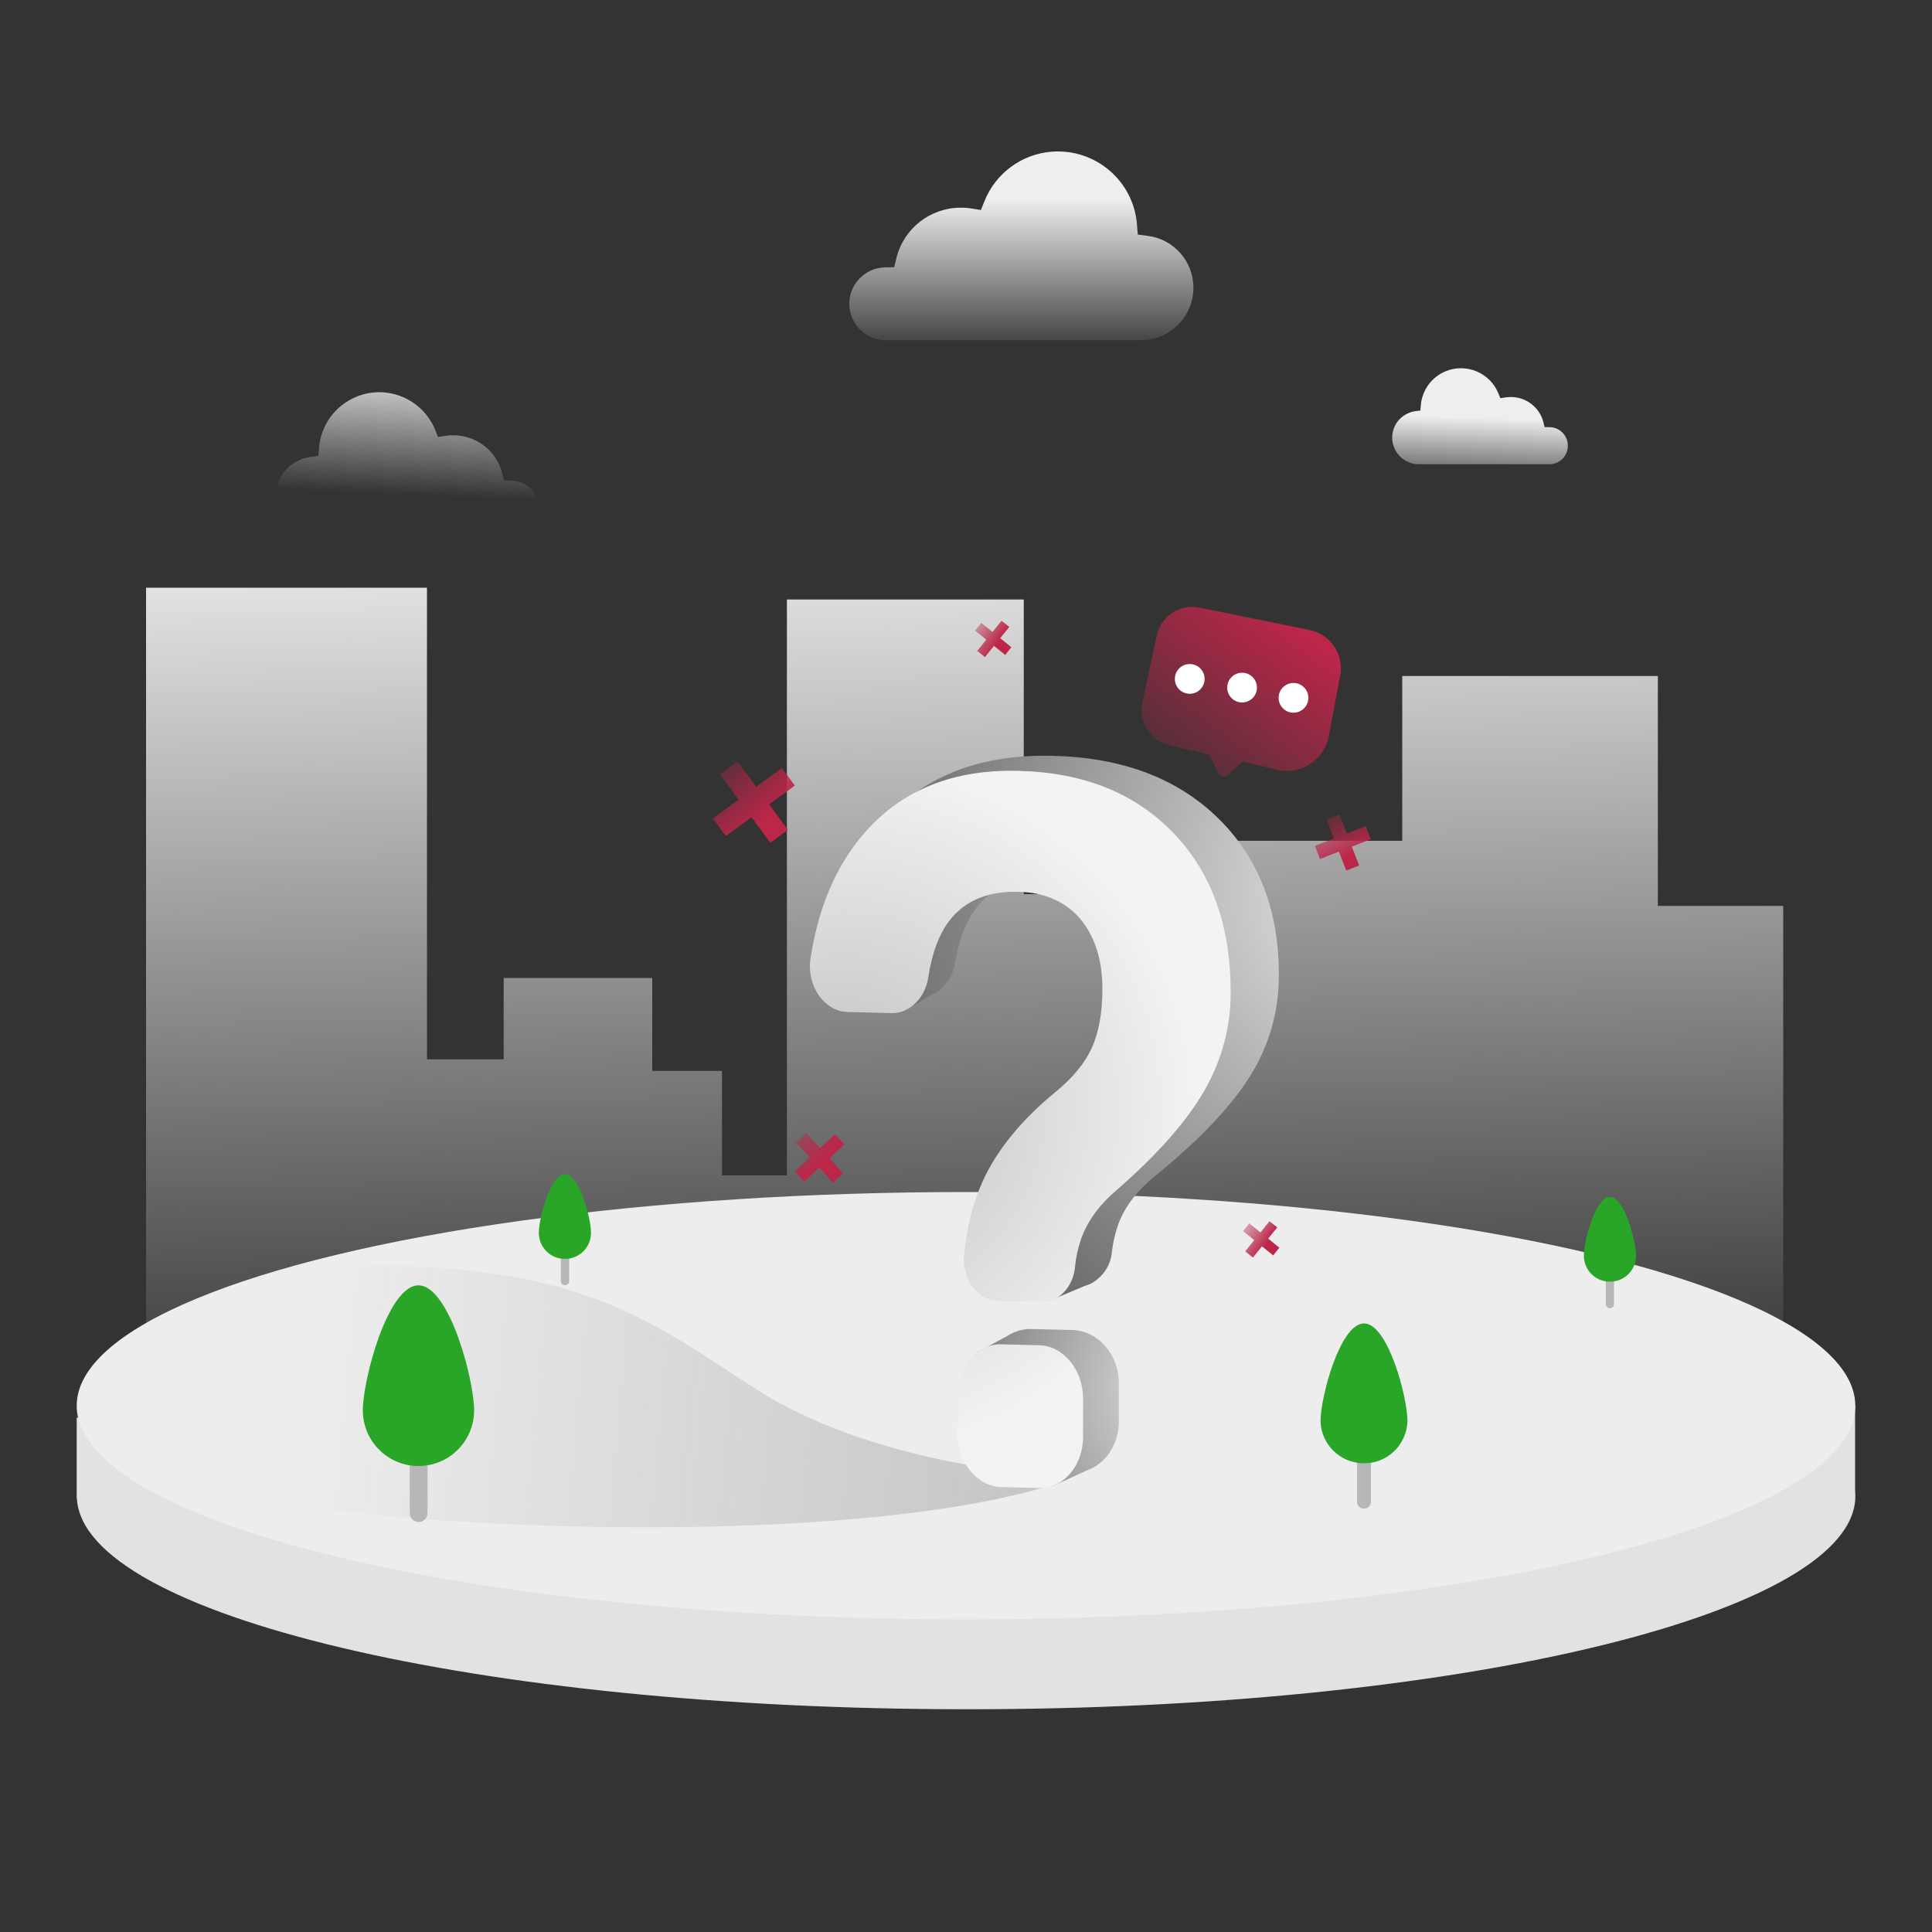 <?xml version="1.0" encoding="utf-8"?>
<!-- Generator: Adobe Illustrator 26.0.2, SVG Export Plug-In . SVG Version: 6.00 Build 0)  -->
<svg version="1.1" id="Layer_1" xmlns="http://www.w3.org/2000/svg" xmlns:xlink="http://www.w3.org/1999/xlink" x="0px" y="0px"
	 viewBox="0 0 1000 1000" style="enable-background:new 0 0 1000 1000;" xml:space="preserve">
<rect x="0" y="0" width="1000" height="1000" fill="#333333" stroke="none"/>
<style type="text/css">
	.st0{fill:url(#Layer_1_00000119799162057748297900000017029437211144262311_);}
	.st1{fill:#E2E2E2;}
	.st2{fill:#EDEDED;}
	.st3{fill:url(#SVGID_1_);}
	.st4{fill:#B7B7B7;}
	.st5{fill:#29A527;}
	.st6{fill:url(#SVGID_00000060013796501313501920000009269874147441960122_);}
	.st7{fill:url(#SVGID_00000173875177850669424850000016900416711439531962_);}
	.st8{fill:url(#SVGID_00000057115550652728295440000002846160852366329728_);}
	.st9{fill:url(#SVGID_00000016792878803902931280000002127828636186182294_);}
	.st10{fill:#FFFFFF;}
	.st11{fill:url(#SVGID_00000057114373797439955000000008738277329308857230_);}
	.st12{fill:url(#SVGID_00000026164875869247345180000003597882192525586861_);}
	.st13{fill:url(#SVGID_00000008129300104072741000000007591730219782459060_);}
	.st14{fill:url(#SVGID_00000013167475957676099620000005633353190877492886_);}
	.st15{fill:url(#SVGID_00000165211366647208723080000005889299752728919210_);}
	.st16{fill:url(#SVGID_00000136403305936520277210000012124494150271230379_);}
	.st17{fill:url(#SVGID_00000020394900091619541700000010337208143217022906_);}
	.st18{fill:url(#SVGID_00000120526801428077037500000001846202983214934671_);}
</style>
<linearGradient id="Layer_1_00000017489284207214125390000011095482137268396456_" gradientUnits="userSpaceOnUse" x1="228.272" y1="267.51" x2="239.092" y2="736.3" gradientTransform="matrix(-1 0 0 -1 730.54 1000)">
	<stop  offset="0" style="stop-color:#EEEEEE;stop-opacity:0"/>
	<stop  offset="1" style="stop-color:#EEEEEE"/>
</linearGradient>
<path id="Layer_1_00000044869142620981868180000016559066881154228411_" style="fill:url(#Layer_1_00000017489284207214125390000011095482137268396456_);" d="
	M923,735.8V468.9h-64.9v-119H725.8v85.3H570.8v27.6h-40.9V310.3H407.3v298.1h-33.6v-54.1h-36.1v-48.1h-76.9v42.1H221V304.2H75.6
	v431.6L923,735.8L923,735.8z"/>
<g id="Layer_8">
	<path class="st1" d="M960.2,777.1c0.1-0.9,0.1-1.8,0.1-2.8s0-1.8-0.1-2.8v-44l-22.1,12.7c-59.7-44.4-233.3-76.6-438.1-76.6
		c-207,0-382.1,32.8-440,78l-20.3-8v42.1l0.1,0c3.5,60.4,208.2,109,460.2,109C750.3,884.9,954,836.9,960.2,777.1L960.2,777.1z"/>
	<ellipse class="st2" cx="500" cy="727.6" rx="460.3" ry="110.6"/>
	
		<linearGradient id="SVGID_1_" gradientUnits="userSpaceOnUse" x1="161.05" y1="284.387" x2="579.58" y2="245.807" gradientTransform="matrix(1 0 0 -1 0 1000)">
		<stop  offset="0" style="stop-color:#C1C1C1;stop-opacity:0"/>
		<stop  offset="1" style="stop-color:#C1C1C1"/>
	</linearGradient>
	<path class="st3" d="M528.6,762.1c0,0-79.8-6.5-136.3-42.5c-51.4-32.7-88.7-65.6-203.2-64.3S34.8,726.1,74.1,758.2
		s362.7,49.5,478.3,7.7C544.7,761.4,528.6,762.1,528.6,762.1L528.6,762.1z"/>
	<path class="st4" d="M216.7,787.8c-2.5,0-4.6-2-4.6-4.6v-49.1c-0.1-2.5,1.8-4.7,4.4-4.8c2.5-0.1,4.7,1.8,4.8,4.4c0,0.1,0,0.3,0,0.4
		v49.1C221.2,785.8,219.2,787.8,216.7,787.8C216.7,787.8,216.7,787.8,216.7,787.8z"/>
	<path class="st5" d="M245.4,730c0,15.9-12.9,28.8-28.8,28.8s-28.8-12.9-28.8-28.8c0-15.9,12.9-64.7,28.8-64.7
		S245.4,714.1,245.4,730z"/>
	<path class="st4" d="M706,780.9c-2,0-3.6-1.6-3.6-3.6c0,0,0,0,0,0v-38.4c0.1-2,1.8-3.5,3.8-3.4c1.8,0.1,3.3,1.6,3.4,3.4v38.5
		C709.6,779.3,708,780.9,706,780.9L706,780.9L706,780.9z"/>
	<path class="st5" d="M728.5,735.6c-0.4,12.4-10.7,22.2-23.2,21.8c-11.9-0.4-21.5-9.9-21.8-21.8c0-12.4,10.1-50.6,22.5-50.6
		S728.5,723.2,728.5,735.6z"/>
	<path class="st4" d="M292.4,665.2c-1.2,0-2.1-0.9-2.1-2.1c0,0,0,0,0,0V640c0.1-1.2,1.1-2.1,2.3-2c1.1,0.1,1.9,0.9,2,2v23.1
		C294.6,664.2,293.6,665.2,292.4,665.2C292.4,665.2,292.4,665.2,292.4,665.2z"/>
	<path class="st5" d="M305.9,638.1c0,7.5-6,13.5-13.5,13.5s-13.5-6-13.5-13.5c0-7.5,6-30.4,13.5-30.4S305.9,630.6,305.9,638.1z"/>
	<path class="st4" d="M833.3,677.1c-1.2,0-2.1-1-2.1-2.1l0,0v-23.1c0-1.2,1-2.1,2.1-2.1s2.1,1,2.1,2.1v23.1
		C835.5,676.1,834.5,677.1,833.3,677.1L833.3,677.1z"/>
	<path class="st5" d="M846.8,649.9c0,7.5-6,13.5-13.5,13.5s-13.5-6-13.5-13.5c0-7.5,6-30.4,13.5-30.4S846.8,642.4,846.8,649.9z"/>
	
		<linearGradient id="SVGID_00000125575965134277975660000009333551286479154873_" gradientUnits="userSpaceOnUse" x1="201.821" y1="815.45" x2="201.821" y2="897.1" gradientTransform="matrix(-1 0 0 -1 730.54 1000)">
		<stop  offset="0" style="stop-color:#EEEEEE;stop-opacity:0"/>
		<stop  offset="1" style="stop-color:#EEEEEE"/>
	</linearGradient>
	<path style="fill:url(#SVGID_00000125575965134277975660000009333551286479154873_);" d="M617.7,148.9c0-13.6-10.1-25.1-23.6-26.8
		l-5.2-0.7l-0.4-5.2c-1.8-22.6-21.5-39.4-44.1-37.7c-15.5,1.2-29,11.1-34.8,25.5l-1.9,4.7l-5-0.8c-1.8-0.3-3.6-0.4-5.4-0.4
		c-15.8,0-29.5,10.7-33.3,26l-1.2,4.8l-4.9,0.1c-10.4,0.3-18.6,9-18.3,19.4c0.3,10.1,8.5,18.2,18.7,18.3h132.2
		C605.5,176.1,617.7,163.9,617.7,148.9L617.7,148.9z"/>
	
		<linearGradient id="SVGID_00000060012540024444151370000016038983344117284238_" gradientUnits="userSpaceOnUse" x1="519.598" y1="743.724" x2="516.598" y2="813.584" gradientTransform="matrix(-1 0 0 -1 730.54 1000)">
		<stop  offset="0" style="stop-color:#EEEEEE;stop-opacity:0"/>
		<stop  offset="1" style="stop-color:#EEEEEE"/>
	</linearGradient>
	<path style="fill:url(#SVGID_00000060012540024444151370000016038983344117284238_);" d="M142.8,256.9c0,11.4,9.3,20.7,20.7,20.7
		h100.9c8,0.1,14.5-6.3,14.5-14.3c0.1-8-6.3-14.5-14.3-14.5l-3.7-0.1l-0.9-3.6c-2.9-11.7-13.4-19.8-25.4-19.8
		c-1.4,0-2.8,0.1-4.1,0.3l-3.8,0.6l-1.4-3.6c-6.5-16-24.7-23.8-40.7-17.3c-11.1,4.5-18.6,14.8-19.5,26.7l-0.3,4l-4,0.5
		C150.4,237.9,142.7,246.6,142.8,256.9L142.8,256.9z"/>
	
		<linearGradient id="SVGID_00000085210636748737117900000014436414300358393758_" gradientUnits="userSpaceOnUse" x1="-34.619" y1="743.192" x2="-35.909" y2="783.692" gradientTransform="matrix(-1 0 0 -1 730.54 1000)">
		<stop  offset="0" style="stop-color:#EEEEEE;stop-opacity:0"/>
		<stop  offset="1" style="stop-color:#EEEEEE"/>
	</linearGradient>
	<path style="fill:url(#SVGID_00000085210636748737117900000014436414300358393758_);" d="M720.6,226.5c0,7.6,6.2,13.8,13.8,13.8
		h67.4c5.3,0.1,9.7-4.2,9.7-9.5c0.1-5.3-4.2-9.7-9.5-9.7h-2.5l-0.6-2.4c-1.9-7.8-9-13.3-17-13.2c-0.9,0-1.8,0.1-2.7,0.2l-2.6,0.4
		l-1-2.4c-4.3-10.7-16.5-15.9-27.2-11.6c-7.4,3-12.4,9.9-13,17.8l-0.2,2.6l-2.6,0.3C725.7,213.8,720.6,219.6,720.6,226.5
		L720.6,226.5z"/>
</g>
<g>
	<defs>
		<rect id="SVGID_00000081634104753126055440000003025986322901551508_" x="1845.4" y="-2053" width="705.5" height="597.1"/>
	</defs>
	<clipPath id="SVGID_00000152946133864928124750000010575059772102643115_">
		<use xlink:href="#SVGID_00000081634104753126055440000003025986322901551508_"  style="overflow:visible;"/>
	</clipPath>
</g>
<g id="Layer_13">
	
		<linearGradient id="SVGID_00000017505173158625836760000017043948343312794796_" gradientUnits="userSpaceOnUse" x1="429.404" y1="598.521" x2="448.454" y2="719.671" gradientTransform="matrix(0.883 0.468 0.468 -0.883 -65.782 748.825)">
		<stop  offset="0" style="stop-color:#BB2649;stop-opacity:0"/>
		<stop  offset="1" style="stop-color:#BB2649"/>
	</linearGradient>
	<path style="fill:url(#SVGID_00000017505173158625836760000017043948343312794796_);" d="M626,390.6l4.5,9.4
		c0.8,1.6,2.8,2.3,4.4,1.6c0.3-0.1,0.6-0.3,0.8-0.6l7.5-6.9l17.5,4.3c11.9,2.9,23.9-4.3,26.8-16.2c0.1-0.4,0.2-0.8,0.3-1.2l5.9-31.4
		c2-10.8-5-21.3-15.8-23.5l-57.1-11.6c-10.1-2-19.9,4.4-22.1,14.5l-7.4,34.6c-2.1,10,4.1,19.8,14,22.1L626,390.6z"/>
	<circle class="st10" cx="669.5" cy="361.2" r="7.7"/>
	<circle class="st10" cx="642.9" cy="355.9" r="7.7"/>
	<circle class="st10" cx="615.8" cy="351.4" r="7.7"/>
</g>
<g id="Layer_37">
	
		<linearGradient id="SVGID_00000126308055359187576130000013834403968664583357_" gradientUnits="userSpaceOnUse" x1="627.768" y1="704.928" x2="596.218" y2="664.948" gradientTransform="matrix(-1 4.000000e-02 -4.000000e-02 -1 1019.91 1064.17)">
		<stop  offset="0" style="stop-color:#BB2649;stop-opacity:0"/>
		<stop  offset="1" style="stop-color:#BB2649"/>
	</linearGradient>
	<path style="fill:url(#SVGID_00000126308055359187576130000013834403968664583357_);" d="M407.8,429.5l-9.1,6.7l-9.7-13.2
		l-13.3,9.7l-6.7-9.1l13.3-9.7l-9.7-13.2l9.1-6.7l9.7,13.2l13.3-9.7l6.7,9.1l-13.3,9.7L407.8,429.5L407.8,429.5z"/>
	
		<linearGradient id="SVGID_00000114772701847419686400000016783267018722580910_" gradientUnits="userSpaceOnUse" x1="446.299" y1="720.666" x2="432.009" y2="702.556" gradientTransform="matrix(-0.96 0.29 -0.29 -0.96 1135.34 881.71)">
		<stop  offset="0" style="stop-color:#BB2649;stop-opacity:0"/>
		<stop  offset="1" style="stop-color:#BB2649"/>
	</linearGradient>
	<path style="fill:url(#SVGID_00000114772701847419686400000016783267018722580910_);" d="M523.5,335l-3.2,4l-5.8-4.7l-4.7,5.8
		l-4-3.2l4.7-5.8l-5.8-4.7l3.2-4l5.8,4.7l4.7-5.8l4,3.2l-4.7,5.8L523.5,335L523.5,335z"/>
	
		<linearGradient id="SVGID_00000160170519980214228800000008459350721541431212_" gradientUnits="userSpaceOnUse" x1="403.339" y1="383.67" x2="389.048" y2="365.56" gradientTransform="matrix(-0.96 0.29 -0.29 -0.96 1135.34 881.71)">
		<stop  offset="0" style="stop-color:#BB2649;stop-opacity:0"/>
		<stop  offset="1" style="stop-color:#BB2649"/>
	</linearGradient>
	<path style="fill:url(#SVGID_00000160170519980214228800000008459350721541431212_);" d="M662.2,645.8l-3.2,4l-5.8-4.7l-4.7,5.8
		l-4-3.2l4.7-5.8l-5.8-4.7l3.2-4l5.8,4.7l4.7-5.8l4,3.2l-4.7,5.8L662.2,645.8z"/>
	
		<linearGradient id="SVGID_00000105427099551427826880000008010205741370433920_" gradientUnits="userSpaceOnUse" x1="411.713" y1="697.624" x2="391.493" y2="671.994" gradientTransform="matrix(-0.98 -0.22 0.22 -0.98 934.16 1187.67)">
		<stop  offset="0" style="stop-color:#BB2649;stop-opacity:0"/>
		<stop  offset="1" style="stop-color:#BB2649"/>
	</linearGradient>
	<path style="fill:url(#SVGID_00000105427099551427826880000008010205741370433920_);" d="M703.5,448l-6.7,2.6l-3.8-9.8l-9.8,3.8
		l-2.6-6.8l9.8-3.8l-3.8-9.8l6.7-2.6l3.8,9.8l9.8-3.8l2.6,6.8l-9.8,3.8L703.5,448z"/>
	
		<linearGradient id="SVGID_00000083067051124666012600000009302535213283636877_" gradientUnits="userSpaceOnUse" x1="542.479" y1="422.68" x2="522.259" y2="397.05" gradientTransform="matrix(-0.989 0.149 -0.149 -0.989 1001.588 915.293)">
		<stop  offset="0" style="stop-color:#BB2649;stop-opacity:0"/>
		<stop  offset="1" style="stop-color:#BB2649"/>
	</linearGradient>
	<path style="fill:url(#SVGID_00000083067051124666012600000009302535213283636877_);" d="M436.4,607.2l-5.3,4.9l-7.1-7.7l-7.8,7.2
		l-4.9-5.3l7.8-7.2l-7.1-7.7l5.3-4.9l7.1,7.7l7.8-7.2l4.9,5.3l-7.8,7.2L436.4,607.2L436.4,607.2z"/>
	
		<radialGradient id="SVGID_00000144325562616051696200000000603623798493801882_" cx="620.37" cy="287.632" r="147.31" gradientTransform="matrix(1 0 0 -0.98 0 1000.92)" gradientUnits="userSpaceOnUse">
		<stop  offset="1.000000e-02" style="stop-color:#E8E8E8"/>
		<stop  offset="1" style="stop-color:#686868"/>
	</radialGradient>
	<path style="fill:url(#SVGID_00000144325562616051696200000000603623798493801882_);" d="M554.8,688.4l-21-0.5
		c-3.2-0.1-6.4,0.6-9.3,1.9c-1.1,0.5-2.2,1.1-3.3,1.8l-15.4,8.3l5.3,4.8c-1.1,3.1-1.6,6.4-1.6,9.7v19.8c0,15,10.9,27.3,24.3,27.6
		l11.5,0.3l-1,7.3l19.8-9l0.3-0.1h0.1c8.6-4,14.6-13.4,14.6-24.5V716C579.2,701.1,568.3,688.7,554.8,688.4z"/>
	
		<radialGradient id="SVGID_00000052089951082120919980000002060830024312125876_" cx="714.17" cy="538.17" r="272.67" gradientTransform="matrix(1 0 0 -1 0 1000)" gradientUnits="userSpaceOnUse">
		<stop  offset="1.000000e-02" style="stop-color:#E8E8E8"/>
		<stop  offset="1" style="stop-color:#686868"/>
	</radialGradient>
	<path style="fill:url(#SVGID_00000052089951082120919980000002060830024312125876_);" d="M630.4,423.4
		c-21.2-20.7-49.8-31.4-85.9-32.2c-35.9-0.8-64.3,9.7-85.1,31.7c-15.8,16.7-25.9,38.5-30.3,65.4c-2.3,14.1,7.5,27.4,20.5,27.7
		l19.3,0.5l-0.4,6.5l13.8-8.1c1.1-0.5,2.2-1.2,3.2-1.9l0.1,0c4.8-3.6,7.9-8.9,8.8-14.8c2.1-12.5,6-22.3,11.8-29.4
		c8.4-10.3,21.2-15.2,38.3-14.9c14.2,0.3,25.5,4.9,33.9,13.8c8.4,9.3,12.6,21.4,12.6,36.4c0,12.5-2,22.6-5.9,30.6
		c-3.9,7.9-10.5,15.4-19.8,22.5c-19.4,14.8-33.1,30.4-41,46.8c-5.2,10.8-8.6,23.4-10.2,37.6c-1.4,12.5,7.3,23.7,18.7,24l10.3,0.2
		l-0.7,7.8l19.3-8.1c1.4-0.4,2.7-0.9,4-1.7l0.1-0.1c5.5-3.4,9.1-9.1,9.7-15.5c0.6-5.4,1.9-10.7,3.8-15.8c3.5-8.6,9.7-16.6,18.8-23.9
		c22.9-18.7,39.3-35.9,49.1-51.8c9.6-15.3,14.7-33,14.7-51.1C662.2,471.5,651.6,444.1,630.4,423.4L630.4,423.4z"/>
	
		<radialGradient id="SVGID_00000168080661071211032220000000113666255753981361_" cx="436.71" cy="435.502" r="227.36" gradientTransform="matrix(1 0 0 -0.98 0 1000.92)" gradientUnits="userSpaceOnUse">
		<stop  offset="0" style="stop-color:#BFBFBF"/>
		<stop  offset="0.81" style="stop-color:#F3F3F3"/>
	</radialGradient>
	<path style="fill:url(#SVGID_00000168080661071211032220000000113666255753981361_);" d="M527.2,461.6
		c-15.9-0.4-27.8,4.6-35.7,14.8c-5.4,7-9.1,16.8-11,29.4c-1.7,11-9.8,18.8-19.1,18.6l-22.7-0.6c-12.1-0.3-21.3-13.6-19.2-27.7
		c4.1-26.9,13.6-48.7,28.3-65.4c19.4-22,45.9-32.6,79.4-31.7c33.7,0.8,60.4,11.6,80.2,32.2s29.6,48.1,29.6,82.3
		c0.1,18-4.7,35.6-13.7,51.1c-9.1,15.9-24.4,33.2-45.8,51.8c-8.5,7.3-14.3,15.3-17.6,23.9c-1.8,5.1-3,10.4-3.5,15.8
		c-1.2,10.4-8.6,18-17.4,17.8l-22.6-0.6c-10.6-0.3-18.7-11.5-17.4-24c1.5-14.2,4.6-26.8,9.5-37.6c7.4-16.4,20.1-32,38.2-46.8
		c8.6-7.1,14.8-14.6,18.4-22.5s5.5-18.1,5.5-30.6c0-15-3.9-27.2-11.7-36.5C551.1,466.5,540.5,461.9,527.2,461.6L527.2,461.6z
		 M518.3,695.8l19.6,0.5c12.5,0.3,22.7,12.7,22.7,27.6v19.8c0,15-10.2,26.8-22.7,26.5l-19.6-0.5c-12.5-0.3-22.7-12.7-22.7-27.6
		v-19.8C495.6,707.3,505.8,695.5,518.3,695.8z"/>
</g>
</svg>
